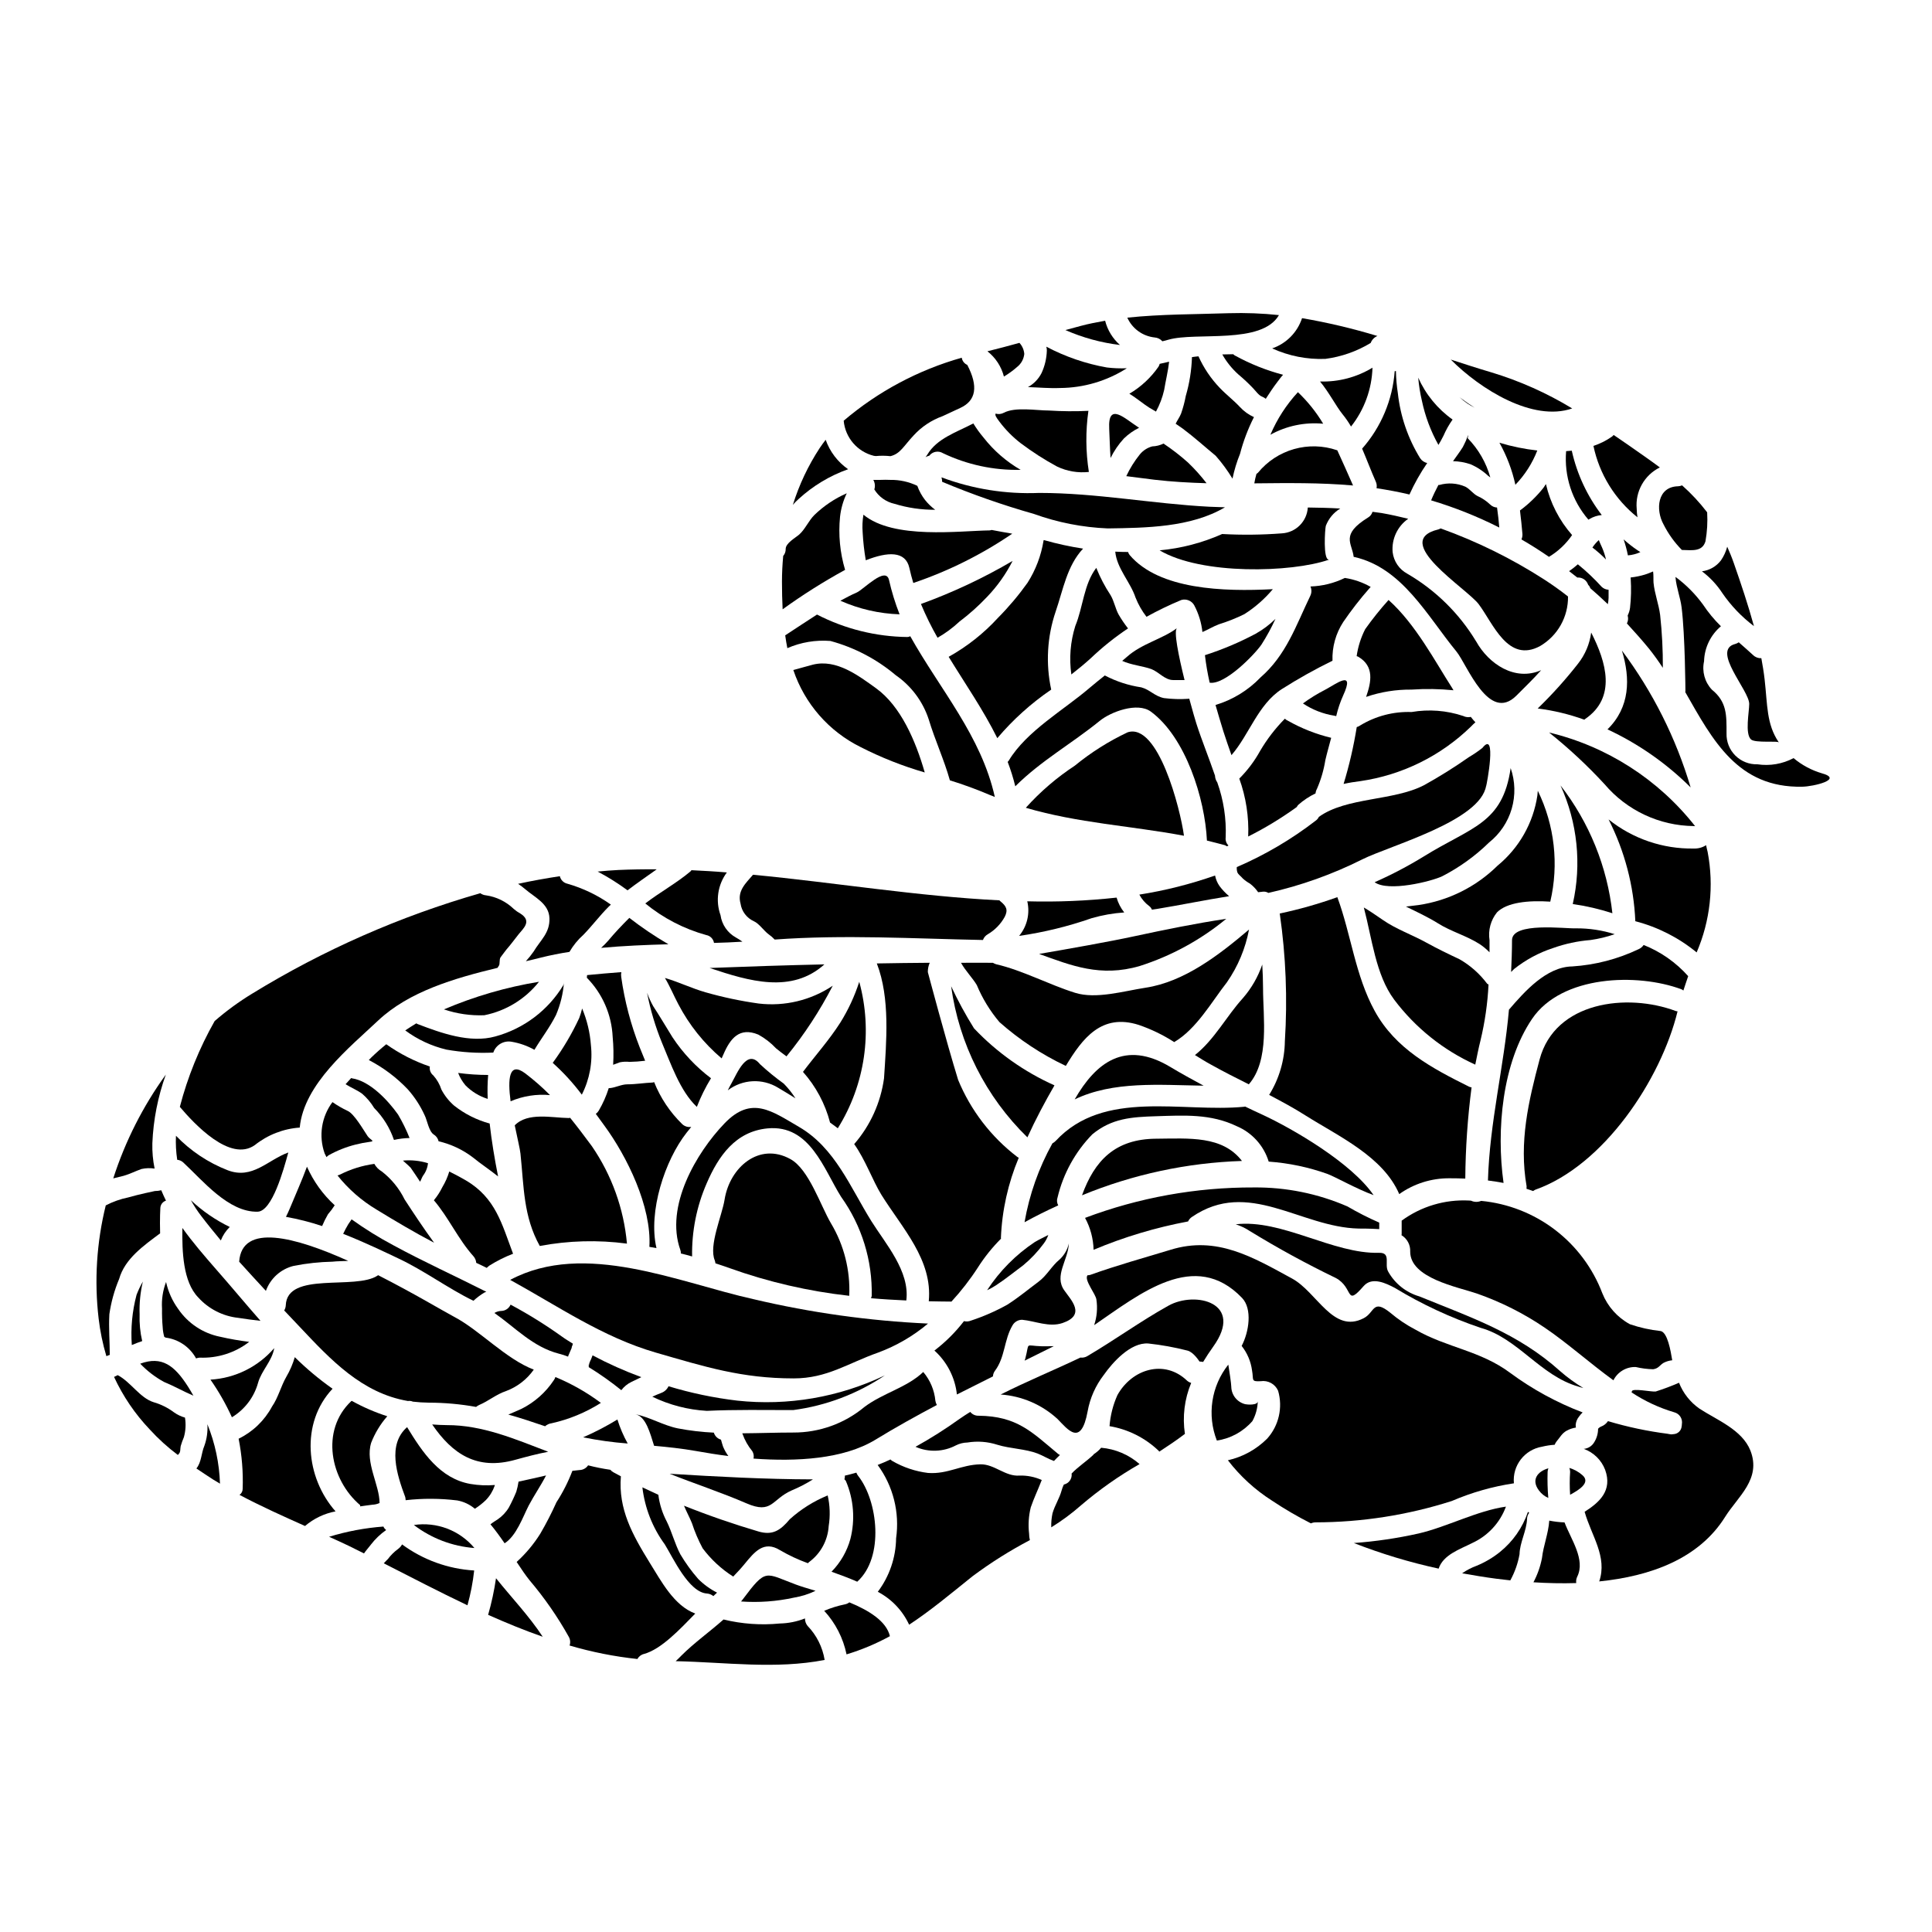<?xml version="1.0" encoding="UTF-8"?>
<!-- Uploaded to: ICON Repo, www.svgrepo.com, Generator: ICON Repo Mixer Tools -->
<svg fill="#000000" width="800px" height="800px" version="1.1" viewBox="144 144 512 512" xmlns="http://www.w3.org/2000/svg">
 <g>
  <path d="m480.34 434.16c3.269 1.723 6.551 3.484 9.734 5.512 8.75 5.512 20.469 10.836 24.738 20.777 3.883-2.762 8.539-4.227 13.305-4.195 1.371 0 2.797 0.027 4.199 0.086 0.062-8.086 0.621-16.156 1.664-24.172-0.25-0.027-0.488-0.098-0.711-0.211-9.734-4.848-19.469-9.969-24.977-20.074-5.148-9.406-6.219-20.184-9.883-30.125h-0.004c-4.984 1.789-10.09 3.238-15.27 4.332 0 0.059 0.031 0.09 0.031 0.121 1.605 11.168 2.055 22.469 1.336 33.727-0.066 5.031-1.508 9.949-4.164 14.223z"/>
  <path d="m567.7 287.13c-0.641 0.586-1.211 1.246-1.695 1.969 1.277 0.973 2.481 2.035 3.602 3.184-0.254-1.113-0.613-2.199-1.07-3.246-0.297-0.621-0.566-1.25-0.836-1.906z"/>
  <path d="m570.29 302.46v-2.172c-0.691-0.027-1.348-0.309-1.844-0.789-1.945-2.141-4.051-4.133-6.297-5.953-0.734 0.652-1.512 1.258-2.324 1.812 0.742 0.566 1.457 1.133 2.172 1.695 1.297-0.102 2.488 0.703 2.887 1.938 0.266 0.242 0.461 0.551 0.566 0.895 1.574 1.371 3.125 2.754 4.644 4.227 0.113-0.543 0.18-1.098 0.195-1.652z"/>
  <path d="m536.36 419.68c1.16-4.848 1.871-9.789 2.117-14.766-0.121-0.09-0.238-0.117-0.359-0.207-1.973-2.644-4.465-4.852-7.324-6.492-2.977-1.398-5.863-2.793-8.723-4.371-3.75-2.086-8.098-3.602-11.605-6.047-1.699-1.156-3.305-2.289-5.035-3.301 2.176 8.246 3.148 17.832 8.012 24.379h-0.004c5.613 7.469 13.012 13.41 21.523 17.266 0.438-2.168 0.863-4.34 1.398-6.461z"/>
  <path d="m353.46 451.17c-8.215-4.559-16.074 2.113-17.445 10.773-0.652 4.137-4.254 12.18-2.59 16.074 0.086 0.254 0.145 0.52 0.18 0.785 1.277 0.414 2.559 0.832 3.777 1.277v0.004c10.238 3.66 20.867 6.117 31.676 7.32 0.305-6.75-1.379-13.438-4.852-19.23-2.785-4.727-5.836-14.309-10.746-17.004z"/>
  <path d="m559.04 263.56c-0.555 6.598 1.574 13.145 5.906 18.156 0.117-0.059 0.234-0.148 0.359-0.207v-0.004c0.969-0.57 2.055-0.918 3.18-1.012-3.859-5.039-6.57-10.859-7.949-17.059-0.516 0.059-1.02 0.09-1.496 0.125z"/>
  <path d="m552.97 273.35c-1.789 2.234-3.859 4.227-6.16 5.926 0.27 2.141 0.477 4.254 0.652 6.25 0.027 0.492-0.066 0.98-0.266 1.43 2.5 1.43 4.914 2.977 7.293 4.613 2.438-1.461 4.527-3.43 6.133-5.773-3.398-3.863-5.781-8.508-6.938-13.52-0.266 0.359-0.445 0.746-0.715 1.074z"/>
  <path d="m493.82 245.1c2.363 2.828 4.227 6.523 5.984 8.695 0.828 1.02 1.574 2.106 2.231 3.242 3.523-4.453 5.516-9.922 5.688-15.598-4.18 2.543-9.012 3.816-13.902 3.66z"/>
  <path d="m487.96 247.93c-3.059 3.316-5.527 7.133-7.293 11.281 4.262-2.363 9.137-3.379 13.988-2.918-1.84-3.078-4.094-5.891-6.695-8.363z"/>
  <path d="m545.59 272.47c2.519-2.613 4.492-5.699 5.809-9.082-3.402-0.379-6.758-1.066-10.035-2.055 1.949 3.484 3.375 7.238 4.227 11.137z"/>
  <path d="m440.45 306.87c-0.895-1.637-1.18-3.543-2.141-5.152-1.504-2.273-2.773-4.699-3.785-7.234-3.332 4.375-3.484 10.418-5.566 15.422h0.004c-1.301 4.148-1.656 8.531-1.043 12.832 1.82-1.43 3.574-2.859 5.18-4.328 3.047-2.902 6.34-5.539 9.84-7.875-0.914-1.16-1.742-2.387-2.488-3.664z"/>
  <path d="m498.4 263.34c-0.031 0.004-0.062-0.008-0.086-0.027-3.68-1.262-7.656-1.363-11.398-0.301-3.738 1.066-7.066 3.246-9.531 6.258-0.125 0.121-0.266 0.23-0.414 0.324-0.238 0.824-0.426 1.656-0.566 2.5 8.785-0.09 17.504-0.207 26.168 0.566-1.367-3.098-2.738-6.223-4.172-9.32z"/>
  <path d="m467.89 285.52c-5.254 2.336-10.852 3.797-16.578 4.328 11.098 6.582 34.949 5.902 44.801 2.5 0-0.027 0.031-0.027 0.031-0.059-1.551 0.09-1.016-8.125-0.789-8.93 0.727-1.918 2.074-3.535 3.832-4.594-2.859-0.176-5.715-0.234-8.605-0.27-0.227 3.707-3.195 6.656-6.902 6.852-5.254 0.402-10.527 0.461-15.789 0.172z"/>
  <path d="m478.32 314.79c1.387-2.176 2.621-4.441 3.691-6.785-1.559 1.543-3.32 2.867-5.238 3.934-4.305 2.297-8.805 4.199-13.453 5.688 0.289 2.453 0.707 4.887 1.254 7.293 4.09 0.648 12.008-7.57 13.746-10.129z"/>
  <path d="m460.45 304.35c1.188 2.219 1.938 4.644 2.203 7.144 1.488-0.621 2.859-1.488 4.375-2.051 2.309-0.719 4.559-1.613 6.727-2.68 2.848-1.809 5.398-4.043 7.562-6.625-13.066 0.68-30.094 0.145-37.922-9.02-0.203-0.25-0.355-0.531-0.449-0.836-1.133 0-2.262-0.031-3.394-0.09 0.418 4.469 4.019 8.039 5.387 12.203h0.004c0.719 1.812 1.691 3.516 2.887 5.059 2.996-1.652 6.082-3.144 9.242-4.457 1.305-0.367 2.691 0.188 3.379 1.352z"/>
  <path d="m511.98 303c-2.211 2.457-4.277 5.039-6.191 7.738-1.141 2.238-1.906 4.652-2.262 7.144 0.156 0.039 0.305 0.102 0.445 0.176 4.258 2.504 3.457 6.641 2.059 10.629 3.879-1.328 7.953-1.98 12.051-1.934 3.703-0.254 7.418-0.195 11.109 0.176-0.152-0.27-0.301-0.504-0.422-0.711-4.391-6.816-9.641-16.852-16.789-23.219z"/>
  <path d="m487.66 357.86c0.102-0.191 0.219-0.371 0.359-0.535 1.387-1.23 2.941-2.266 4.613-3.066 0.039-0.441 0.176-0.867 0.395-1.25 1.047-2.418 1.789-4.961 2.203-7.562 0.445-1.969 1.043-3.961 1.547-5.922-3.996-0.961-7.84-2.473-11.414-4.496-0.32-0.133-0.613-0.324-0.863-0.566-2.523 2.559-4.723 5.418-6.543 8.512-1.488 2.703-3.352 5.18-5.531 7.356 1.773 4.918 2.574 10.133 2.359 15.352 4.496-2.258 8.801-4.871 12.875-7.82z"/>
  <path d="m508.29 377.8c3.633 2.621 15.004-0.207 17.891-1.574 4.574-2.348 8.77-5.371 12.445-8.965 2.875-2.289 4.973-5.414 5.996-8.941 1.023-3.531 0.926-7.293-0.281-10.766-2.113 14.766-10.328 15.539-22.949 23.367-4.207 2.586-8.586 4.883-13.102 6.879z"/>
  <path d="m470.81 237.87c-0.953 0.027-1.934 0.027-2.887 0.059 1.121 1.984 2.559 3.773 4.254 5.297 1.391 1.164 2.715 2.402 3.961 3.719 0.684 0.715 1.461 1.879 2.414 2.203v0.004c0.32 0.137 0.621 0.316 0.891 0.535 1.012-1.574 2.055-3.148 3.184-4.613 0.418-0.535 0.863-1.18 1.402-1.754v-0.004c-4.438-1.168-8.715-2.875-12.738-5.086-0.215-0.094-0.301-0.242-0.48-0.359z"/>
  <path d="m498.11 333.78c0.434-1.879 1.051-3.715 1.844-5.477 3.242-7.055-1.879-3.035-4.824-1.488-2.039 1.043-3.988 2.246-5.836 3.602 2.492 1.664 5.312 2.769 8.266 3.242 0.188 0.023 0.371 0.062 0.551 0.121z"/>
  <path d="m407.13 399.15c-2.824-0.031-5.656 0-8.453 0 1.133 2.082 3.215 4.195 4.195 5.922 1.484 3.551 3.504 6.856 5.988 9.793 5.285 4.684 11.207 8.594 17.59 11.613 4.438-7.352 9.496-13.992 19.32-10.867 3.309 1.133 6.469 2.66 9.406 4.555 5.922-3.481 9.883-10.629 13.961-15.836 2.922-4.199 4.918-8.969 5.867-13.992-8.07 6.848-17.207 13.875-27.445 15.422-5.656 0.863-13.098 3.098-18.664 1.34-6.848-2.141-13.992-5.984-20.895-7.562h-0.004c-0.305-0.09-0.594-0.223-0.867-0.387z"/>
  <path d="m339.38 515.18c-6.172-0.73-12.266-2.004-18.215-3.809-0.375 0.816-1.062 1.449-1.91 1.758-0.789 0.297-1.605 0.652-2.383 1.012h0.004c4.516 2.188 9.422 3.465 14.438 3.75 7.625-0.359 15.305-0.207 22.922-0.207v-0.004c8.688-1.152 16.992-4.301 24.262-9.195-12.164 5.816-25.707 8.137-39.117 6.695z"/>
  <path d="m245.2 454.46c-0.84-0.477-1.531-1.176-1.996-2.023-3.16 0.434-6.231 1.387-9.078 2.828-0.219 0.105-0.449 0.188-0.688 0.238 2.879 3.617 6.391 6.684 10.359 9.055 4.914 3.008 10.031 6.043 15.246 8.781-2.754-3.781-5.391-7.738-7.828-11.488v-0.004c-1.418-2.887-3.477-5.414-6.016-7.387z"/>
  <path d="m416.27 445.41c2.203-4.824 4.676-9.465 7.176-13.777-8.023-3.594-15.27-8.723-21.316-15.102-2.25-3.594-4.277-7.324-6.07-11.164 2.086 15.227 9.199 29.32 20.211 40.043z"/>
  <path d="m407.91 484.64c2.562-1.668 4.879-3.574 7.293-5.359 2.019-1.68 3.828-3.598 5.387-5.715 0.523-0.695 0.934-1.469 1.223-2.289-1.18 0.625-2.41 1.18-3.574 1.875v-0.004c-5.039 3.356-9.344 7.703-12.652 12.773 0.809-0.367 1.586-0.793 2.324-1.281z"/>
  <path d="m252.82 453.45c0.867 1.219 1.668 2.473 2.504 3.719 0.301-0.535 0.508-1.18 0.789-1.605h-0.004c0.734-0.957 1.191-2.102 1.312-3.305-2.148-0.664-4.406-0.898-6.641-0.688 1 0.867 1.922 1.73 2.039 1.879z"/>
  <path d="m343.71 488.3c-19.793-4.375-44.742-15.656-64.508-5.117 12.684 6.965 24.496 15.18 38.574 19.262 13.098 3.777 22.773 6.844 36.559 6.844 8.871 0 14.352-4.019 22.387-6.844 4.812-1.781 9.281-4.379 13.211-7.684-15.574-0.715-31.051-2.879-46.223-6.461z"/>
  <path d="m324.29 475.23c0.117 0.305 0.168 0.629 0.145 0.953 1.012 0.234 1.996 0.508 2.981 0.789-0.117-6.644 1.191-13.23 3.84-19.324 3.148-7.32 7.684-13.812 16.164-14.613 11.281-1.074 14.914 10.922 19.496 18.156 5.469 7.644 8.312 16.859 8.098 26.258-0.043 0.203-0.105 0.402-0.18 0.594 3.098 0.27 6.223 0.449 9.348 0.594 0.984-7.738-5.539-15.062-9.258-21.016-5.598-8.988-9.617-19.41-19.172-24.977-7.231-4.195-12.594-8.391-19.762-0.922-7.473 7.785-15.809 21.988-11.699 33.508z"/>
  <path d="m269.46 488.72c0.902-0.832 1.891-1.57 2.945-2.203 0.18-0.086 0.328-0.117 0.477-0.176-8.215-4.168-16.641-7.977-24.68-12.355-3.824-2.035-7.504-4.32-11.023-6.844-0.301 0.418-0.594 0.836-0.895 1.312l0.004-0.004c-0.492 0.82-0.941 1.66-1.344 2.527 5.988 2.363 11.344 4.977 14.562 6.492 6.914 3.242 13.074 7.887 19.953 11.25z"/>
  <path d="m350.22 432.27c1.547 0.898 3.062 1.848 4.586 2.801v0.004c-0.891-1.41-1.93-2.715-3.098-3.902-2.203-1.586-4.309-3.305-6.297-5.152-3.453-4.254-6.012 2.32-7.562 5.062-0.359 0.625-0.68 1.25-0.984 1.875v-0.004c3.883-2.969 9.191-3.242 13.355-0.684z"/>
  <path d="m273.69 479.4c1.988-1.25 4.09-2.305 6.277-3.148-2.977-7.871-4.586-14.824-12.617-19.5-1.25-0.711-2.711-1.52-4.289-2.289-0.43 1.441-1.039 2.824-1.816 4.109-0.609 1.258-1.371 2.438-2.262 3.512 3.938 4.613 6.398 10.27 10.48 14.828 0.434 0.484 0.695 1.102 0.742 1.754 0.922 0.445 1.875 0.863 2.793 1.34l0.004-0.004c0.207-0.223 0.438-0.426 0.688-0.602z"/>
  <path d="m461.61 238.43c-0.598 0.062-1.18 0.121-1.727 0.207-0.109 3.488-0.66 6.953-1.641 10.301-0.293 1.586-0.711 3.148-1.246 4.672-0.359 0.926-1.016 1.785-1.434 2.68 0.625 0.418 1.219 0.836 1.848 1.277 3.035 2.262 5.863 4.824 8.781 7.234v0.004c1.652 1.879 3.137 3.902 4.434 6.043 0.465-2.25 1.133-4.453 1.996-6.578 0.867-3.324 2.086-6.551 3.633-9.617 0.008-0.043 0.027-0.082 0.055-0.117-1.395-0.625-2.648-1.523-3.688-2.648-1.695-1.82-3.664-3.305-5.359-5.09-2.348-2.445-4.258-5.277-5.652-8.367z"/>
  <path d="m451.04 241.14c-2.027 2.938-4.672 5.394-7.75 7.207 1.875 1.129 3.719 2.707 5.238 3.66 0.594 0.359 1.219 0.715 1.816 1.07 0.988-1.805 1.719-3.734 2.172-5.742 0.395-2.414 1.043-5.031 1.312-7.477-0.836 0.18-1.664 0.395-2.5 0.566-0.07 0.246-0.164 0.488-0.289 0.715z"/>
  <path d="m437.95 257.63c0.117 2.473 0.176 5.117 0.359 7.742 0.93-1.887 2.121-3.629 3.543-5.18 1.184-1.148 2.543-2.102 4.019-2.828-0.117-0.09-0.238-0.145-0.359-0.234-3.394-2.176-7.949-6.731-7.562 0.5z"/>
  <path d="m449.35 262.3c-1.285 0.348-2.43 1.086-3.273 2.113-1.43 1.773-2.641 3.711-3.602 5.773 2.469 0.328 4.973 0.652 7.5 0.953 4.586 0.535 9.172 0.789 13.777 0.922h-0.004c-1.504-1.961-3.156-3.805-4.945-5.512-2.031-1.812-4.191-3.484-6.457-4.996-0.934 0.457-1.957 0.711-2.996 0.746z"/>
  <path d="m393.5 270.5c0.117 0.383 0.18 0.781 0.176 1.18 7.93 3.324 16.051 6.168 24.316 8.516 6.289 2.269 12.887 3.566 19.562 3.84 10.031-0.148 22.043-0.238 31.074-5.598-1.398-0.059-2.754-0.09-4.164-0.148-15.121-0.789-29.891-3.66-45.066-3.66-8.82 0.371-17.629-1.031-25.898-4.129z"/>
  <path d="m392.46 313.01c2.086-1.188 4.027-2.617 5.777-4.258 2.629-1.984 5.09-4.184 7.352-6.578 2.711-2.824 4.988-6.035 6.762-9.523-7.731 4.539-15.863 8.359-24.289 11.414 1.281 3.07 2.75 6.059 4.398 8.945z"/>
  <path d="m435.45 335.03c2.887-2.363 9.969-5.059 13.543-2.441 9.227 6.785 14.348 23.133 14.855 34.172 1.574 0.395 3.184 0.789 4.762 1.223v0.004c0.191 0.078 0.367 0.18 0.535 0.293 0.148-0.09 0.301-0.148 0.418-0.207-0.582-0.562-0.859-1.371-0.742-2.172 0.199-4.953-0.559-9.898-2.231-14.566-0.367-0.527-0.574-1.145-0.602-1.785-1.637-4.793-3.574-9.523-4.941-13.812-0.238-0.684-0.984-3.305-1.879-6.582-0.09 0-0.145 0.031-0.27 0.031l0.008 0.004c-2.137 0.145-4.277 0.086-6.402-0.184-2.5-0.473-3.719-2.231-6.074-2.859v0.004c-3.367-0.504-6.625-1.566-9.641-3.148-1.371 1.102-2.754 2.199-4.078 3.332-6.844 5.863-16.672 11.414-21.375 19.227-0.055 0.148-0.176 0.211-0.297 0.332 0.812 2.117 1.488 4.281 2.023 6.484 6.848-6.812 14.828-11.215 22.387-17.348z"/>
  <path d="m422.58 326.75c-1.488-6.879-1.082-14.031 1.184-20.691 1.996-5.801 2.977-12.082 7.262-16.668-3.469-0.531-6.898-1.277-10.27-2.234-0.059 0-0.117-0.031-0.176-0.031-0.031 0.062 0 0.121-0.031 0.18h-0.004c-0.641 3.965-2.082 7.754-4.242 11.141-2.356 3.301-4.977 6.41-7.832 9.289-3.773 4.121-8.188 7.606-13.066 10.328 4.375 7.144 9.172 14.051 12.891 21.555 4.16-4.914 8.965-9.242 14.285-12.867z"/>
  <path d="m454.91 324.22h3.008c-1.574-6.371-2.949-13.066-1.996-13.777-3.84 2.918-9.316 4.078-13.305 7.652-0.395 0.359-0.789 0.684-1.223 1.043 2.363 1.098 5.629 1.398 7.711 2.172 1.996 0.754 3.574 2.91 5.805 2.91z"/>
  <path d="m366.71 303.2c4.949 2.199 10.273 3.422 15.688 3.602-1.16-2.949-2.094-5.984-2.797-9.074-0.836-3.809-6.731 2.473-8.516 3.273-1.516 0.652-2.945 1.43-4.375 2.199z"/>
  <path d="m564.07 334.55c8.363-5.715 5.629-15.062 1.609-22.918-0.398 3.008-1.602 5.859-3.481 8.246-3.285 4.199-6.856 8.168-10.688 11.875 4.215 0.531 8.355 1.527 12.352 2.973 0.062-0.062 0.133-0.121 0.207-0.176z"/>
  <path d="m253.41 515.45c1.402 0.164 2.812 0.254 4.227 0.27 4.203 0.004 8.398 0.383 12.531 1.129 0.262-0.219 0.551-0.398 0.863-0.535 2.473-1.043 4.465-2.797 7.055-3.66 2.977-1.105 5.547-3.09 7.371-5.688-7.41-2.824-14.465-10.535-21.105-13.992-2.59-1.367-10.777-6.277-20.152-11.039v-0.004c-0.043 0.047-0.094 0.09-0.148 0.117-5.859 3.902-23.961-1.219-24.32 7.871v0.004c-0.023 0.48-0.164 0.953-0.418 1.363 1.402 1.461 2.754 2.922 4.141 4.375 8.215 8.723 16.461 17.535 28.633 19.617v0.004c0.449-0.074 0.91-0.016 1.324 0.168z"/>
  <path d="m196.53 487.83c2.75 3.047 6.527 4.973 10.605 5.414 1.879 0.301 3.906 0.566 5.902 0.789-3.938-4.465-7.769-9.109-11.809-13.695-3.008-3.453-6.16-7.086-8.898-10.922-0.09 6.207 0.148 14.246 4.199 18.414z"/>
  <path d="m262.4 521.67c-1.34 0-2.59-0.09-3.867-0.176 5.356 7.828 11.848 12.234 22.09 9.348 2.859-0.789 5.742-1.551 8.66-2.113-8.754-3.336-17.387-7.086-26.883-7.059z"/>
  <path d="m246.63 519.32c-3.262-1.047-6.414-2.414-9.406-4.078-0.031 0.027-0.117 0.059-0.148 0.086-8.219 7.769-5.539 20.84 2.363 27.551 0.117 0.117-0.086 0.234 0 0.328 0.926-0.148 2.203-0.297 3.273-0.445h-0.004c0.648-0.023 1.289-0.176 1.879-0.449 0-4.789-3.84-10.656-2.234-15.926h-0.004c1.004-2.586 2.453-4.981 4.281-7.066z"/>
  <path d="m278.86 543.49c-0.758 1.27-1.785 2.356-3.008 3.188-0.328 0.207-1.371 0.863-1.875 1.277 1.312 1.574 2.562 3.305 3.75 5.035 3.148-1.996 4.848-7.027 6.398-10.031 1.461-2.754 3.188-5.238 4.586-7.949-2.445 0.566-4.879 1.133-7.293 1.637l0.004-0.004c-0.137 0.906-0.336 1.801-0.598 2.68-0.582 1.426-1.238 2.816-1.965 4.168z"/>
  <path d="m483.67 326.63c4.34-2.758 8.832-5.273 13.453-7.531-0.129-3.637 0.867-7.223 2.856-10.27 2.129-3.113 4.445-6.098 6.938-8.93 0.121-0.117 0.211-0.238 0.332-0.359h-0.004c-2.117-1.207-4.438-2.016-6.848-2.379-2.84 1.391-5.945 2.16-9.109 2.262 0.352 0.801 0.332 1.715-0.059 2.5-3.809 7.918-6.371 15.688-13.191 21.613h0.004c-3.277 3.418-7.383 5.93-11.918 7.293 0.656 2.32 1.371 4.644 2.086 6.996 0.652 2.055 1.398 4.168 2.141 6.297 4.715-5.438 7.008-13.398 13.32-17.492z"/>
  <path d="m286.84 404.18c-8.66 1.418-17.121 3.875-25.191 7.32 3.438 1.164 7.059 1.688 10.688 1.551 5.734-1.141 10.875-4.285 14.504-8.871z"/>
  <path d="m221.89 479.46c3.371-0.66 6.797-1.031 10.234-1.102 1.246-0.148 2.707-0.117 4.164-0.207-14.078-6.34-28.164-10.094-28.906 0.207 2.328 2.59 4.723 5.18 7.086 7.738h-0.004c1.191-3.324 3.988-5.824 7.426-6.637z"/>
  <path d="m320.21 403.17c1.344 2.231 2.383 4.762 3.543 6.934 2.863 5.492 6.766 10.379 11.492 14.379 0.145-0.359 0.328-0.715 0.477-1.07 1.816-4.227 4.254-7.293 9.227-5.238 1.762 0.961 3.356 2.195 4.723 3.66 0.863 0.711 1.82 1.43 2.754 2.113h0.004c4.727-5.797 8.836-12.074 12.258-18.723-5.766 3.859-12.723 5.535-19.617 4.723-4.766-0.664-9.48-1.66-14.109-2.981-3.691-1.062-7.09-2.727-10.75-3.797z"/>
  <path d="m254.34 415.19c-0.984 0.594-1.969 1.223-2.949 1.879 3.258 2.418 6.973 4.148 10.922 5.09 4.098 0.719 8.262 0.984 12.414 0.785 0.676-2.019 2.731-3.242 4.828-2.875 2.137 0.355 4.191 1.078 6.074 2.144 1.848-3.094 4.051-5.902 5.715-9.227 1.172-2.746 1.883-5.664 2.113-8.637-0.016 0.258-0.074 0.508-0.176 0.742-4.039 6.672-10.488 11.531-18.012 13.578-6.727 1.879-14.438-0.922-20.57-3.273-0.156-0.027-0.242-0.145-0.359-0.207z"/>
  <path d="m363.61 548.43c0.434-2.699 0.344-5.457-0.266-8.125-3.684 1.508-7.074 3.637-10.031 6.297-2.504 2.977-4.559 4.371-8.367 3.242-6.461-1.906-13.129-4.199-19.68-6.816 0.652 1.574 1.488 3.094 2.113 4.644 0.746 2.293 1.691 4.512 2.828 6.637 2.223 2.973 4.969 5.512 8.098 7.504 1.07-1.102 2.113-2.231 3.035-3.363 2.59-3.148 5.09-6.297 9.375-3.633 2.352 1.371 4.824 2.527 7.387 3.453 0.156-0.18 0.336-0.34 0.535-0.477 2.934-2.254 4.746-5.668 4.973-9.363z"/>
  <path d="m426.04 485.95c-2.754-3.902 1.039-7.977 1.219-12.445-0.363 1.648-1.227 3.144-2.469 4.285-2.141 1.758-3.332 4.227-5.598 5.902-2.754 2.051-5.356 4.227-8.266 6.074-3.055 1.699-6.266 3.106-9.586 4.199-0.59 0.25-1.25 0.305-1.875 0.148-2.258 2.93-4.891 5.551-7.832 7.797 3.348 3.019 5.469 7.16 5.957 11.641 3.184-1.609 6.367-3.211 9.551-4.793 0.023-0.539 0.211-1.059 0.535-1.488 2.711-3.606 2.383-8.219 4.644-12.027 0.52-0.926 1.504-1.496 2.562-1.488 3.481 0.328 7.113 2.055 10.688 0.867 6.309-2.152 2.285-6.066 0.469-8.672z"/>
  <path d="m584.85 282.96c1.258 2.504 2.898 4.793 4.867 6.785 2.559 0.031 5.387 0.594 6.25-2.289 0.449-2.535 0.598-5.113 0.449-7.684-1.98-2.59-4.203-4.981-6.641-7.144-0.352 0.145-0.723 0.227-1.102 0.242-5.488 0.145-5.965 6.219-3.824 10.09z"/>
  <path d="m600.42 301.15c2.305 3.363 5.141 6.328 8.395 8.781-1.551-5.656-3.426-11.227-5.328-16.672-0.539-1.547-1.129-2.977-1.754-4.371h-0.004c-0.34 1.297-0.906 2.523-1.668 3.629-1.223 1.598-3.035 2.637-5.031 2.887 2.117 1.586 3.941 3.531 5.391 5.746z"/>
  <path d="m604.79 314.22c-0.289 0.199-0.609 0.348-0.949 0.441-6.402 1.637 3.75 12.297 3.719 15.898 0 2.082-1.18 7.918 0.477 9.406 1.133 1.012 7.438 0.297 7.262 0.789 0.031-0.031 0.059-0.031 0.059-0.09-3.242-4.789-2.945-9.84-3.719-16.641-0.207-1.875-0.535-3.746-0.867-5.594h0.004c-0.793 0.043-1.57-0.242-2.144-0.789-1.336-1.223-2.617-2.352-3.84-3.422z"/>
  <path d="m415.71 504.05-0.176 0.535c2.59-1.277 5.152-2.559 7.742-3.84-1.074 0.031-2.144 0.031-3.148 0.031-4.715-0.121-3.203-1.281-4.418 3.273z"/>
  <path d="m362.48 399.57c-10.125 0.234-20.266 0.555-30.426 0.953 10.543 3.539 21.734 6.844 30.426-0.953z"/>
  <path d="m392.28 516.34c-0.199-0.352-0.332-0.734-0.395-1.129-0.266-2.812-1.391-5.473-3.215-7.621-4.328 4.137-10.656 5.566-15.57 9.258-5.297 4.41-11.977 6.816-18.871 6.789-4.469 0-8.988 0.176-13.516 0.203 0.039 0.043 0.059 0.094 0.062 0.152 0.586 1.668 1.465 3.219 2.59 4.586 0.359 0.586 0.477 1.293 0.324 1.965 11.414 0.836 23.844 0.148 32.305-5.004 5.363-3.277 10.777-6.285 16.285-9.199z"/>
  <path d="m364.36 560.52c2.289 0.836 4.613 1.664 6.816 2.648 7.234-6.492 5.453-21.43 0.27-28.012h-0.004c-0.211-0.27-0.379-0.57-0.504-0.891-1.012 0.301-2.027 0.566-3.039 0.789v-0.004c0.02 0.332-0.02 0.664-0.117 0.98 0.148 0.18 0.301 0.27 0.395 0.477 2.066 4.848 2.484 10.242 1.18 15.352-0.902 3.266-2.621 6.246-4.996 8.66z"/>
  <path d="m340.87 567.81c-0.148 0.207-0.328 0.395-0.477 0.594v0.004c4.688 0.332 9.398-0.008 13.988-1.012 1.992-0.328 3.93-0.941 5.746-1.816-2.082-0.625-3.938-1.18-5.238-1.668-8.188-3.035-7.769-4.438-14.02 3.898z"/>
  <path d="m204.89 469.16c-3.773-1.828-7.246-4.219-10.301-7.086 0.812 1.465 1.734 2.871 2.754 4.199 1.668 2.199 3.426 4.328 5.18 6.461v-0.004c0.523-1.344 1.332-2.562 2.367-3.57z"/>
  <path d="m428.8 435.35c10.234-4.914 22.414-3.812 34.172-3.633-2.977-1.609-5.922-3.215-8.84-4.973-12.023-7.203-19.738-1.133-25.332 8.605z"/>
  <path d="m474.95 431.36c5.562-6.398 3.769-17.68 3.769-25.453 0-2.144-0.09-4.227-0.207-6.297-1.125 3.281-2.875 6.316-5.152 8.93-4.375 4.82-7.5 10.953-12.684 15.062 1.402 0.863 2.754 1.727 4.141 2.473 3.348 1.875 6.738 3.59 10.133 5.285z"/>
  <path d="m504.98 371.76c7.379-3.691 31.434-10.184 32.863-19.559h-0.004c-0.016 0.09-0.023 0.18-0.027 0.27 0.207-0.535 2.945-15.18-0.953-10.27h0.004c-1.137 0.891-2.332 1.707-3.574 2.438-3.836 2.691-7.809 5.176-11.906 7.445-8.039 4.195-20.598 3.148-27.863 8.395-0.203 0.418-0.512 0.777-0.895 1.039-6.414 4.945-13.422 9.066-20.859 12.266-0.043 0.461 0.008 0.926 0.145 1.371 0.207 0.594 1.012 1.102 1.43 1.637 0.578 0.531 1.215 0.988 1.902 1.367 0.789 0.598 1.48 1.312 2.055 2.113 0.062 0.059 0.062 0.117 0.09 0.176 0.449-0.027 0.895-0.117 1.34-0.148 0.492-0.047 0.984 0.07 1.402 0.332 8.613-1.938 16.957-4.914 24.852-8.871z"/>
  <path d="m551.42 354.82c-1.09 7.285-4.848 13.902-10.539 18.574-5.707 5.641-13.07 9.309-21.012 10.461-1.047 0.117-2.176 0.27-3.277 0.395 2.859 1.402 5.777 2.754 8.484 4.438 3.453 2.176 7.531 3.273 10.953 5.449v-0.004c0.984 0.641 1.895 1.391 2.711 2.238v-3.219c-0.406-2.629 0.316-5.312 1.992-7.383 2.621-2.621 8.215-3.215 14.109-2.824 2.316-9.883 1.148-20.262-3.305-29.383-0.059 0.426-0.059 0.809-0.117 1.258z"/>
  <path d="m544.7 393.16c0 2.824-0.117 5.625-0.238 8.422l-0.004 0.004c0.25-0.277 0.512-0.539 0.789-0.789 3.094-2.457 6.602-4.344 10.359-5.566 3.188-1.133 6.508-1.844 9.883-2.113 2.188-0.309 4.34-0.828 6.426-1.551-3.32-1.051-6.785-1.574-10.266-1.547-2.754 0.137-16.949-1.77-16.949 3.141z"/>
  <path d="m469.66 381.44c-0.922-0.777-1.75-1.656-2.469-2.621-0.59-0.84-0.992-1.793-1.184-2.801-6.523 2.293-13.242 3.988-20.07 5.062 0.641 1.207 1.547 2.254 2.648 3.066 0.309 0.238 0.547 0.559 0.684 0.926 0.477-0.062 0.926-0.121 1.402-0.207 6.34-1.043 12.711-2.363 19.078-3.367-0.043-0.027-0.09-0.027-0.09-0.059z"/>
  <path d="m446.05 400c8.363-2.672 16.145-6.914 22.918-12.504-8.125 1.219-16.281 2.887-24.172 4.582-6.727 1.461-17.859 3.426-25.422 4.723 8.512 3.062 16.25 6.25 26.676 3.199z"/>
  <path d="m571.3 386.02c-1.367-12.348-6.129-24.07-13.75-33.875 4.5 9.84 5.641 20.883 3.246 31.434 3.566 0.508 7.078 1.324 10.504 2.441z"/>
  <path d="m442.83 338.07c-5.008 2.363-9.707 5.332-13.992 8.84-4.789 3.144-9.156 6.898-12.988 11.16 13.777 4.051 27.945 4.793 41.914 7.41-0.973-7.199-6.836-30.027-14.934-27.41z"/>
  <path d="m370.37 447.2c2.891 4.019 4.914 9.703 7.203 13.422 5.566 8.93 13.605 17.234 12.562 28.223 1.996 0.031 3.988 0.09 6.012 0.09 2.586-2.809 4.926-5.828 7-9.031 1.758-2.766 3.816-5.328 6.137-7.648 0-0.09-0.031-0.121-0.031-0.207 0.297-7.301 1.898-14.488 4.723-21.227-0.141-0.066-0.273-0.145-0.395-0.234-6.93-5.301-12.332-12.336-15.66-20.395-3.148-10.18-8.035-28.574-8.035-28.574-0.012-0.852 0.16-1.695 0.504-2.473-4.676 0.031-9.348 0.09-14.02 0.176 3.574 9.258 2.527 20.75 1.906 30.453-0.887 6.453-3.633 12.508-7.906 17.426z"/>
  <path d="m433.3 387.33c2.816-0.816 5.707-1.324 8.633-1.52-0.926-1.168-1.613-2.504-2.023-3.934-7.859 0.863-15.766 1.195-23.668 0.98 0.754 3.227-0.047 6.621-2.168 9.168 6.543-0.941 12.984-2.516 19.227-4.695z"/>
  <path d="m376.21 326.43c-4.723-3.398-10.535-7.832-16.758-6.297-1.754 0.445-3.484 0.98-5.207 1.43h-0.004c2.992 8.906 9.406 16.254 17.832 20.418 5.438 2.777 11.129 5.027 16.992 6.727-2.406-8.406-6.383-17.586-12.855-22.277z"/>
  <path d="m381.06 277.52c3.492 1.07 7.125 1.602 10.777 1.574-1.004-0.738-1.906-1.609-2.68-2.586-0.883-1.133-1.578-2.402-2.055-3.758-2.238-1.078-4.695-1.617-7.176-1.574-0.395 0-0.832 0-1.277-0.031-0.863 0.031-2.289 0.059-3.211 0.031h-0.004c0.445 0.766 0.543 1.688 0.27 2.527 1.191 1.949 3.125 3.324 5.356 3.816z"/>
  <path d="m395.73 350.8c3.59 1.105 7.117 2.398 10.57 3.871 0.445 0.176 0.891 0.328 1.34 0.535-3.602-16.164-14.441-28.371-22.414-42.598l-0.004-0.004c-0.227 0.133-0.48 0.207-0.742 0.211-8.344-0.094-16.547-2.129-23.965-5.953-2.828 1.816-5.598 3.66-8.426 5.512 0.148 1.18 0.359 2.258 0.566 3.394 3.59-1.562 7.512-2.219 11.414-1.906 6.367 1.727 12.277 4.824 17.32 9.078 4.125 2.856 7.199 6.984 8.75 11.758 1.633 5.422 4.07 10.664 5.59 16.102z"/>
  <path d="m372.61 285.07c0.133 2.484 0.41 4.961 0.832 7.41 5.805-2.289 10.535-2.531 11.547 2.023 0.301 1.375 0.656 2.68 1.043 3.992h0.004c9.293-3.144 18.117-7.539 26.223-13.066-1.785-0.301-3.602-0.629-5.449-0.984h0.004c-0.164 0.055-0.332 0.094-0.504 0.117-7.977 0.09-25.484 2.473-33.492-4.164-0.262 1.543-0.332 3.113-0.207 4.672z"/>
  <path d="m535.88 304.13c3.84 5.117 7.742 15.715 16.285 11.07h-0.004c2.281-1.34 4.164-3.262 5.461-5.566 1.293-2.305 1.957-4.914 1.918-7.559-2.051-1.605-4.164-3.125-6.394-4.555-8.578-5.516-17.758-10.039-27.359-13.484-0.199 0.113-0.406 0.203-0.625 0.27-12.801 3.094 7.531 15.598 10.719 19.824z"/>
  <path d="m517.19 281.48c-2.32-0.566-4.644-1.102-7.059-1.52-0.789-0.121-1.605-0.207-2.41-0.328l0.004 0.004c-0.184 0.637-0.605 1.18-1.18 1.516-7.41 4.586-4.227 6.758-3.809 10.418 12.859 2.797 19.496 15.688 27.238 25.098 2.828 3.453 8.547 19.023 15.898 11.672 2.113-2.144 4.438-4.348 6.551-6.731-6.965 3.039-13.902-1.664-17.207-7.59l-0.008-0.004c-4.481-7.434-10.766-13.621-18.273-17.98-2.137-1.152-3.578-3.273-3.871-5.688-0.312-3.481 1.262-6.863 4.125-8.867z"/>
  <path d="m525.46 272.52c-0.086 0.016-0.176 0.016-0.266 0-0.711 1.34-1.371 2.707-1.934 4.078 6.223 1.863 12.27 4.273 18.066 7.203-0.148-1.723-0.328-3.484-0.594-5.297v-0.004c-0.68-0.027-1.328-0.309-1.812-0.785-0.984-0.941-2.125-1.707-3.367-2.262-1.18-0.594-1.996-1.848-3.215-2.473-2.168-0.953-4.602-1.117-6.879-0.461z"/>
  <path d="m534.79 252.04c-1.371-0.867-2.68-1.785-3.961-2.754 0.629 0.598 1.305 1.145 2.023 1.637 0.621 0.414 1.266 0.789 1.938 1.117z"/>
  <path d="m533.65 267.01c1.762 0.754 3.371 1.812 4.766 3.125 0.168 0.141 0.348 0.273 0.535 0.395-1.094-3.926-3.16-7.508-6.012-10.418 0.094-0.281 0.164-0.57 0.207-0.863-0.266 0.484-0.488 0.992-0.656 1.52-0.27 0.562-0.535 1.156-0.836 1.723-0.789 1.277-1.723 2.473-2.586 3.719v0.004c1.559 0.035 3.106 0.305 4.582 0.797z"/>
  <path d="m533.82 336.55c0.371-0.398 0.766-0.777 1.18-1.133-0.43-0.457-0.84-0.934-1.219-1.43-0.676 0.156-1.379 0.07-1.996-0.238-4.414-1.48-9.125-1.84-13.711-1.055-4.758-0.168-9.465 1.051-13.543 3.516-0.297 0.219-0.629 0.379-0.98 0.477-0.816 5.094-1.98 10.129-3.484 15.062 1.488-0.328 3.008-0.566 4.438-0.742 11.055-1.602 21.316-6.664 29.316-14.457z"/>
  <path d="m190.1 518.28c-1.621-1.215-3.449-2.125-5.398-2.684-3.629-1.129-6.102-5.414-9.52-7.172l-0.004 0.004c-0.309 0.176-0.629 0.332-0.953 0.473 2.367 5.121 5.559 9.816 9.445 13.902 2.273 2.496 4.777 4.766 7.477 6.785 0.09-0.09 0.09-0.176 0.18-0.234 0.59-0.508 0.395-1.402 0.562-2.144h0.004c0.23-0.793 0.508-1.566 0.832-2.324 0.48-1.691 0.582-3.469 0.297-5.207-1.047-0.293-2.035-0.77-2.922-1.398z"/>
  <path d="m181.16 505.39c1.828 1.918 3.941 3.543 6.262 4.816 2.754 1.133 5.18 2.531 7.828 3.664-0.445-0.789-0.895-1.574-1.402-2.363-3.566-5.609-6.934-8.23-12.688-6.117z"/>
  <path d="m180.18 487.17c-1.145 4.328-1.57 8.812-1.25 13.277 0.926-0.395 1.848-0.742 2.754-1.043-0.539-2.32-0.77-4.703-0.684-7.086-0.105-2.922 0.188-5.844 0.859-8.688-0.652 1.133-1.215 2.316-1.68 3.539z"/>
  <path d="m181.49 453.8c1.145-0.254 2.328-0.293 3.484-0.113-0.453-2.203-0.656-4.445-0.598-6.691 0.254-6.223 1.461-12.367 3.574-18.223-6.062 8.379-10.766 17.664-13.934 27.512 0.957-0.234 1.879-0.477 2.754-0.684 1.742-0.5 3.023-1.203 4.719-1.801z"/>
  <path d="m172.98 492.29c0.465-3.211 1.332-6.352 2.59-9.344 1.516-5.387 6.547-8.871 10.863-12.098-0.117-3.898 0.059-6.727 0.059-6.727 0.043-0.895 0.641-1.668 1.492-1.938-0.449-0.895-0.867-1.848-1.25-2.754-0.555 0.137-1.125 0.207-1.695 0.207 0 0-4.328 0.895-7.059 1.695-2.074 0.422-4.078 1.133-5.953 2.113-2.426 9.801-3.066 19.953-1.891 29.977 0.395 3.379 1.082 6.715 2.055 9.973 0.301-0.117 0.594-0.234 0.926-0.355 0-0.09-0.031-0.148-0.031-0.207 0.012-2.977-0.312-6.91-0.105-10.543z"/>
  <path d="m245.91 549.06c-0.125-0.152-0.227-0.32-0.297-0.508-4.891 0.367-9.719 1.273-14.406 2.711 1.785 0.789 3.543 1.605 5.297 2.441 1.312 0.652 2.621 1.312 3.961 1.969 0.535-0.789 1.18-1.488 1.82-2.32l-0.004-0.004c1.145-1.488 2.508-2.793 4.047-3.867-0.145-0.133-0.285-0.273-0.418-0.422z"/>
  <path d="m212.39 510.45c0.926-3.273 3.723-5.773 4.285-9.199l0.004 0.004c-4.266 4.969-10.367 7.988-16.906 8.363 2.195 3.144 4.098 6.484 5.684 9.973 3.394-2.047 5.879-5.316 6.934-9.141z"/>
  <path d="m210.04 499.61c-2.621-0.328-5.242-0.789-7.769-1.371v0.004c-4.5-0.918-8.465-3.555-11.047-7.352-1.551-2.137-2.648-4.566-3.215-7.144-0.859 2.246-1.223 4.652-1.07 7.051-0.027 1.672 0.031 3.34 0.18 5.004 0.039 0.805 0.172 1.605 0.391 2.383 0.027 0.031 0.027 0.059 0.027 0.117 0.129 0.043 0.25 0.102 0.359 0.18 3.418 0.438 6.414 2.488 8.066 5.512 0.305-0.117 0.629-0.188 0.957-0.207 4.727 0.199 9.375-1.277 13.121-4.176z"/>
  <path d="m322.23 418.91c-1.723-2.754-3.332-5.539-5.117-8.246-0.641-1.145-1.188-2.34-1.637-3.574 0.875 4.527 2.195 8.953 3.938 13.219 2.32 5.449 4.793 12.832 9.258 17.027 1.02-2.637 2.277-5.176 3.75-7.59-3.988-3.008-7.434-6.672-10.191-10.836z"/>
  <path d="m198.16 527.15c-0.836 1.969-0.742 4.328-2.113 6.012 1.43 0.953 2.887 1.938 4.375 2.891 0.625 0.395 1.246 0.742 1.875 1.133v-0.004c-0.172-5.402-1.301-10.734-3.336-15.742 0.125 1.938-0.148 3.879-0.801 5.711z"/>
  <path d="m192.57 452.07c5.062 4.672 11.996 13.277 19.738 13.039 3.809-0.148 6.812-10.957 8.094-15.688-5.449 1.969-9.492 7.234-16.07 4.703-5.176-2.016-9.848-5.133-13.699-9.137-0.098 2.129 0.012 4.262 0.332 6.367 0.602 0.055 1.164 0.305 1.605 0.715z"/>
  <path d="m375.59 264.8c0.207 0.031 0.332 0.031 0.508 0.059 1.289-0.121 2.59-0.113 3.875 0.031 2.644-0.625 3.543-2.754 6.188-5.539 2.09-2.277 4.707-4.016 7.621-5.059 1.551-0.742 3.098-1.457 4.676-2.172 4.227-1.93 4.852-5.734 1.879-11.414l-0.004-0.004c-0.781-0.34-1.332-1.059-1.461-1.902-11.508 3.25-22.18 8.941-31.285 16.695 0.406 4.492 3.625 8.23 8.004 9.305z"/>
  <path d="m368.76 268.35c-2.75-1.914-4.832-4.641-5.949-7.801-0.566 0.715-1.07 1.434-1.574 2.176-3.062 4.664-5.457 9.734-7.117 15.062 0.461-0.543 0.957-1.051 1.492-1.52 3.805-3.5 8.277-6.191 13.148-7.918z"/>
  <path d="m367.96 295.02c-1.359-4.559-1.816-9.344-1.34-14.078 0.238-2.16 0.84-4.262 1.781-6.219-3.188 1.395-6.098 3.352-8.598 5.773-1.516 1.516-2.441 3.777-3.988 5.148-1.012 0.895-3.633 2.293-3.602 3.867v0.004c0.016 0.664-0.219 1.312-0.656 1.816-0.207 2.262-0.328 4.527-0.328 6.844 0 2.5 0.059 4.945 0.176 7.293l0.004 0.004c5.293-3.828 10.82-7.316 16.551-10.453z"/>
  <path d="m389.77 264.45c-0.18 0.301-0.359 0.539-0.535 0.789 0.059-0.062 0.09-0.121 0.176-0.148v-0.004c0.273-0.141 0.566-0.254 0.867-0.328 0.863-1.113 2.43-1.398 3.629-0.652 6.418 3.059 13.461 4.566 20.57 4.406-3.789-2.195-7.125-5.094-9.82-8.543-1-1.18-1.906-2.434-2.715-3.754-4.535 2.375-9.598 3.949-12.172 8.234z"/>
  <path d="m289.61 387.36c0.121 3.902-2.363 5.746-4.195 8.812-0.625 0.898-1.312 1.754-2.055 2.559 1.402-0.328 2.754-0.625 4.051-0.98 2.441-0.598 4.941-1.102 7.504-1.492h-0.004c0.992-1.703 2.246-3.242 3.719-4.551 2.32-2.383 4.328-5.09 6.691-7.441 0.176-0.176 0.395-0.355 0.562-0.535v-0.004c-3.496-2.484-7.391-4.356-11.52-5.535-0.996-0.219-1.773-0.996-1.996-1.992-3.691 0.562-7.379 1.219-11.07 2.023v-0.004c0.676 0.445 1.32 0.934 1.938 1.461 2.504 2.172 6.258 3.789 6.375 7.68z"/>
  <path d="m410.05 243.79c1.25-0.742 2.426-1.598 3.516-2.562 1.059-0.84 1.734-2.074 1.879-3.418-0.082-1.102-0.535-2.141-1.285-2.949-2.828 0.789-5.656 1.531-8.48 2.231 2.152 1.691 3.691 4.047 4.371 6.699z"/>
  <path d="m343.79 388.14c1.43 0.652 2.621 2.527 3.938 3.484l-0.004-0.004c0.574 0.402 1.102 0.859 1.574 1.371 18.398-1.344 36.793-0.238 55.191 0.117 0.23-0.645 0.684-1.184 1.285-1.52 1.883-1.105 3.434-2.699 4.488-4.613 0.957-1.879 0.395-2.859-1.129-4.109-0.102-0.07-0.195-0.16-0.266-0.266-21.613-1.07-43.73-4.723-65.309-6.785-1.906 2.231-4.258 4.285-3.305 7.648h-0.004c0.305 2.059 1.641 3.82 3.539 4.676z"/>
  <path d="m318.04 374.38c-3.41-0.031-6.805 0.027-10.18 0.176-1.816 0.09-3.633 0.238-5.481 0.418h0.004c2.758 1.457 5.406 3.121 7.918 4.973 2.531-1.938 5.148-3.719 7.738-5.566z"/>
  <path d="m331.16 391.8c1.062 0.184 1.887 1.02 2.059 2.082 2.527-0.059 5.027-0.176 7.531-0.328-0.551-0.402-1.125-0.77-1.723-1.102-2.215-1.223-3.727-3.418-4.082-5.922-1.371-3.82-0.738-8.07 1.68-11.324-3.125-0.27-6.297-0.445-9.375-0.594v-0.004c-0.082 0.117-0.172 0.227-0.27 0.328-3.719 3.125-8.102 5.512-11.969 8.484v0.004c4.738 3.887 10.242 6.742 16.148 8.375z"/>
  <path d="m211.53 447.46c3.406-2.719 7.559-4.336 11.906-4.641 1.07-11.551 13.309-21.312 20.746-28.34 8.188-7.711 20.184-11.223 31.672-13.992 0.117-0.148 0.18-0.328 0.301-0.477 0.445-0.504 0.059-1.754 0.535-2.363 0.477-0.605 0.957-1.309 1.461-1.938 1.18-1.34 2.199-2.754 3.301-4.137 1.25-1.547 3.602-3.481 0.449-5.477v0.004c-0.625-0.344-1.215-0.754-1.754-1.223-2.004-1.941-4.566-3.199-7.328-3.602-0.551-0.043-1.082-0.238-1.531-0.566-21.266 6.094-41.605 15.047-60.461 26.617-3.512 2.137-6.836 4.566-9.941 7.262-4.051 7.148-7.152 14.793-9.227 22.742 3.797 4.477 13.32 14.77 19.871 10.129z"/>
  <path d="m541.48 555.31c-1.871 1.5-3.945 2.723-6.16 3.633-1.359 0.5-2.652 1.168-3.84 1.996 3.004 0.535 6.016 1.043 8.988 1.43 1.219 0.145 2.473 0.301 3.777 0.445h0.004c1.188-2.164 2.016-4.508 2.445-6.938 0.055-3.098 1.875-6.16 1.992-9.406h-0.004c0.031-0.57 0.227-1.117 0.57-1.574-0.121-0.086-0.207-0.145-0.328-0.234-1.418 4.184-4 7.879-7.445 10.648z"/>
  <path d="m543.09 543.27c-7.684 1.102-15.742 5.418-23.133 7.117-5.656 1.266-11.398 2.113-17.176 2.531 7.297 2.852 14.812 5.121 22.473 6.785 1.219-3.691 5.625-5.117 8.84-6.758 4.172-1.891 7.414-5.375 8.996-9.676z"/>
  <path d="m554.34 533.1c-0.027 0-0.027 0.031-0.059 0.031-2.754 0.789-4.613 3.008-2.441 5.863l0.004 0.004c0.633 0.863 1.484 1.543 2.469 1.965-0.195-2.293-0.254-4.598-0.18-6.902 0.02-0.328 0.09-0.652 0.207-0.961z"/>
  <path d="m545.2 537.09c-0.445-4.703 2.832-8.945 7.496-9.707 1.086-0.266 2.191-0.434 3.309-0.504 0.121-0.32 0.289-0.621 0.504-0.891 0.895-1.043 1.43-2.172 2.711-2.859 0.75-0.406 1.566-0.676 2.406-0.809-0.027-0.27-0.059-0.504-0.059-0.68 0.062-0.82 0.375-1.602 0.895-2.234 0.277-0.398 0.598-0.766 0.953-1.098-6.848-2.606-13.305-6.129-19.199-10.48-7.945-5.926-16.699-6.641-25.066-11.434-2.391-1.242-4.637-2.75-6.691-4.492-4.723-3.809-4.106-0.09-7.055 1.43-8.129 4.227-12.355-6.902-18.992-10.508-10.391-5.652-19.949-11.414-32.211-7.617-7.144 2.172-14.289 4.137-21.312 6.664v-0.004c-0.223 0.059-0.449 0.086-0.68 0.09-0.02 0-0.035 0.012-0.035 0.031-0.891 1.309 2.231 4.941 2.387 6.426v0.004c0.336 2.266 0.133 4.582-0.598 6.758 12.082-8.246 26.672-20.301 39.203-7.203 2.754 2.891 1.848 8.988-0.117 12.711 1.488 1.875 2.438 4.117 2.754 6.488 0.477 2.5-0.395 3.008 2.293 2.859h0.004c1.934-0.297 3.824 0.742 4.613 2.531 1.289 4.441 0.195 9.234-2.891 12.68-2.856 2.863-6.469 4.856-10.418 5.742 3.246 4.223 7.207 7.848 11.703 10.707 3.309 2.207 6.75 4.215 10.301 6.016 0.383-0.176 0.797-0.266 1.219-0.27 12.254-0.016 24.434-1.922 36.109-5.656 5.266-2.262 10.797-3.84 16.465-4.691z"/>
  <path d="m475.9 520.6c0.887-1.617 1.379-3.426 1.426-5.269 0 1.133-2.754 0.926-3.367 0.789l0.004-0.004c-2.117-0.539-3.617-2.426-3.66-4.613 0-0.742-0.508-4.227-0.789-5.863-4.523 5.688-5.68 13.355-3.035 20.125 3.656-0.543 6.996-2.375 9.422-5.164z"/>
  <path d="m453.63 490.03c-7.383 4.106-14.199 9.078-21.523 13.383h0.004c-0.543 0.309-1.168 0.438-1.789 0.355-6.789 3.242-14.23 6.297-21.137 9.793 5.613 0.387 10.926 2.676 15.066 6.484 2.707 2.754 6.223 7.504 7.977-1.996 0.625-3.523 2.098-6.844 4.285-9.676 2.32-3.301 7.113-8.691 11.809-8.332 3.492 0.375 6.953 1.004 10.355 1.875 1.641 0.395 3.188 2.891 3.188 2.891 0.355 0 0.652 0.09 0.98 0.117 0.836-1.371 1.699-2.707 2.648-4.019 8.383-11.652-4.691-14.895-11.863-10.875z"/>
  <path d="m626.8 348.93c-2.746-0.809-5.293-2.176-7.481-4.019-2.938 1.555-6.297 2.129-9.582 1.637-2.191 0.066-4.312-0.773-5.863-2.324-1.551-1.551-2.391-3.672-2.324-5.863 0-4.789 0.148-8.332-3.898-11.605-1.883-2.008-2.652-4.816-2.059-7.504 0.098-3.59 1.723-6.969 4.469-9.289-1.797-1.762-3.402-3.707-4.793-5.805-2.031-2.773-4.473-5.223-7.234-7.262v0.207c0.238 2.68 1.277 5.238 1.609 7.871 0.926 7.441 1.012 22.207 1.012 22.207 0 0.09-0.059 0.148-0.059 0.207 7.293 12.773 13.902 25.453 31.02 25.098 2.949-0.039 11.047-1.949 5.184-3.555z"/>
  <path d="m594.35 517.29c-2.43-1.703-4.305-4.086-5.391-6.848-2.019 0.883-4.086 1.66-6.191 2.324-1.016 0.148-6.191-0.953-6.297-0.059-0.012 0.102-0.043 0.203-0.09 0.293 3.488 2.309 7.301 4.086 11.312 5.273 1.395 0.359 2.273 1.73 2.023 3.148 0 0.145-0.031 0.27-0.031 0.418-0.027 0.027 0 0.059-0.027 0.117-0.074 1.156-1.016 2.07-2.172 2.113-0.09 0.023-0.18 0.031-0.27 0.027-0.121 0-0.207 0.031-0.328 0.031-0.207-0.031-0.422-0.059-0.598-0.09-0.09-0.027-0.117 0-0.176-0.027-0.035 0.004-0.066-0.008-0.09-0.031-5.383-0.684-10.699-1.805-15.895-3.363-0.434 0.652-1.059 1.148-1.789 1.426-0.32 0.129-0.605 0.332-0.832 0.598 0 1.273-0.363 2.523-1.043 3.602-0.586 0.988-1.613 1.633-2.754 1.727 2.625 0.934 4.707 2.984 5.684 5.594 1.934 5.418-1.461 8.547-5.449 11.074v0.027c1.848 6.465 6.074 11.852 3.867 18.43 13.516-1.371 26.406-5.957 33.371-17.117 3.367-5.387 9.648-10 6.691-17.562-2.215-5.555-8.941-8.117-13.527-11.125z"/>
  <path d="m563.34 534.92c-1-0.879-2.18-1.527-3.453-1.906 0.137 0.332 0.207 0.688 0.211 1.043-0.137 2.019-0.137 4.051 0 6.07 2.246-1.219 5.578-3.211 3.242-5.207z"/>
  <path d="m554.57 546.98c-0.234 3.453-1.543 6.547-1.934 9.941-0.43 2.234-1.191 4.391-2.258 6.402 3.688 0.234 7.5 0.328 11.34 0.207-0.086-0.578 0.008-1.172 0.266-1.695 2.231-4.527-1.664-9.883-3.367-14.379h0.004c-1.363-0.051-2.715-0.211-4.051-0.477z"/>
  <path d="m357.33 572.9c-2.133 0.844-4.398 1.297-6.691 1.344-4.988 0.488-10.023 0.129-14.891-1.062-3.691 3.273-7.871 6.25-11.223 9.617-0.504 0.535-0.98 0.984-1.461 1.43 13.156 0.27 26.492 2.203 39.473-0.328h0.004c-0.555-3.398-2.133-6.543-4.523-9.023-0.457-0.555-0.699-1.258-0.688-1.977z"/>
  <path d="m458.55 509.86c-5.957-5.688-14.562-3.098-18.43 3.867v0.004c-1.164 2.598-1.867 5.375-2.082 8.215 4.906 0.824 9.449 3.106 13.035 6.547 0.059 0.059 0.09 0.148 0.148 0.207 2.293-1.488 4.555-3.008 6.668-4.613 0.031-0.031 0.09-0.059 0.121-0.09l0.004 0.004c-0.691-4.574-0.113-9.25 1.664-13.52-0.418-0.117-0.805-0.328-1.129-0.621z"/>
  <path d="m275.14 537.54c-2.144 0.18-4.305 0.09-6.43-0.27-8.129-1.398-12.773-8.422-16.824-15.062-5.297 4.644-2.707 12.594-0.504 18.5h0.004c0.066 0.281 0.105 0.57 0.117 0.863 4.543-0.52 9.125-0.496 13.664 0.059 1.723 0.312 3.336 1.074 4.676 2.203 1.035-0.656 2-1.414 2.883-2.262 1.059-1.082 1.863-2.383 2.363-3.812 0.02-0.07 0.02-0.156 0.051-0.219z"/>
  <path d="m273.36 571.95c4.762 2.113 9.586 4.109 14.469 5.805-3.633-5.539-8.266-10.359-12.383-15.512l0.004 0.004c-0.48 3.277-1.176 6.519-2.09 9.703z"/>
  <path d="m253.68 548.14c4.648 3.543 10.223 5.664 16.047 6.102-3.918-4.691-10-7-16.047-6.102z"/>
  <path d="m328.25 571.61c-5.629-2.082-8.992-8.543-12.059-13.453-4.613-7.477-8.363-14.23-7.648-22.922-0.656-0.359-1.344-0.711-1.996-1.07v-0.004c-0.309-0.16-0.574-0.383-0.789-0.652-1.988-0.285-3.957-0.68-5.902-1.18-0.508 0.758-1.352 1.227-2.266 1.25-0.656 0.059-1.277 0.148-1.906 0.207l0.004 0.004c-1.109 2.918-2.527 5.711-4.227 8.332-1.281 2.852-2.711 5.637-4.289 8.336-1.734 2.766-3.84 5.281-6.254 7.477 1.25 1.91 2.414 3.602 3.398 4.824v0.004c3.938 4.637 7.418 9.645 10.387 14.957 0.426 0.711 0.516 1.578 0.238 2.359 5.875 1.73 11.891 2.926 17.98 3.574 0.367-0.676 1.004-1.168 1.754-1.34 4.578-1.258 9.492-6.519 13.574-10.703z"/>
  <path d="m249.51 554.48c-1.031 0.75-1.941 1.652-2.707 2.676-0.207 0.238-0.715 0.684-1.102 1.133 7.293 3.719 14.672 7.562 22.18 11.133 0.844-3.023 1.441-6.109 1.781-9.227-6.902-0.406-13.539-2.809-19.109-6.91-0.254 0.469-0.609 0.879-1.043 1.195z"/>
  <path d="m433.85 529.38c-0.059 0.059-0.059 0.148-0.145 0.207-1.91 1.785-4.051 3.148-5.715 4.914 0.18 1.359-0.719 2.629-2.059 2.918-0.25 0.504-0.449 1.031-0.594 1.574-0.594 2.172-1.785 3.867-2.41 6.043v-0.004c-0.266 1.223-0.375 2.477-0.332 3.727 2.801-1.73 5.453-3.691 7.922-5.867 4.809-4.106 9.992-7.754 15.48-10.898-2.848-2.488-6.414-4.004-10.18-4.328-0.566 0.668-1.23 1.246-1.969 1.715z"/>
  <path d="m403.8 532.06c-5.117 0.117-8.605 2.648-13.812 2.289v0.004c-3.356-0.406-6.598-1.488-9.523-3.184-0.176-0.109-0.34-0.242-0.477-0.395-1.129 0.531-2.262 1.012-3.398 1.457 4.109 5.59 5.863 12.57 4.887 19.438-0.074 5.117-1.77 10.082-4.852 14.172 3.652 1.918 6.57 4.981 8.305 8.723 5.625-3.691 10.863-8.07 16.785-12.832h0.004c4.812-3.59 9.898-6.797 15.211-9.586-0.137-0.555-0.207-1.125-0.207-1.695-0.273-2.34-0.125-4.711 0.445-7 0.863-2.5 1.848-4.496 2.797-6.961 0.027-0.09 0.09-0.18 0.117-0.27-1.84-0.828-3.844-1.23-5.863-1.18-3.809 0.324-6.668-3.07-10.418-2.981z"/>
  <path d="m369.09 568.64c-0.359 0.273-0.777 0.457-1.223 0.539-1.867 0.379-3.691 0.949-5.445 1.695 2.984 3.242 5.031 7.234 5.922 11.551 3.988-1.203 7.84-2.82 11.492-4.824-0.926-3.957-5.539-6.816-10.746-8.961z"/>
  <path d="m232.13 512.03c-3.559-2.508-6.906-5.309-10.008-8.367-0.527 1.812-1.277 3.555-2.231 5.184-1.461 2.531-2.141 5.512-3.809 7.914v0.004c-1.984 3.691-5.074 6.672-8.844 8.512 0.867 4.367 1.227 8.82 1.074 13.273 0.004 0.641-0.309 1.246-0.836 1.609 5.598 2.977 11.492 5.625 17.359 8.246 2.312-1.977 5.102-3.312 8.09-3.875-7.914-8.953-9.371-23.359-0.797-32.5z"/>
  <path d="m220.82 464.22c-0.328 0.742-0.652 1.516-1.039 2.258 3.25 0.578 6.453 1.395 9.582 2.441 0.453-1.074 0.969-2.117 1.551-3.125 0.656-0.746 1.25-1.543 1.785-2.383-3.133-2.863-5.637-6.348-7.352-10.23-1.371 3.746-2.977 7.258-4.527 11.039z"/>
  <path d="m303.24 515.78c-3.715-2.777-7.766-5.078-12.055-6.852-0.09 0.301-0.23 0.586-0.418 0.836-2.144 3.238-5.098 5.856-8.57 7.594-1.16 0.535-2.316 1.012-3.484 1.516 3.215 0.895 6.43 1.969 9.738 3.098 0.48-0.434 1.082-0.707 1.723-0.789 4.637-1.031 9.059-2.859 13.066-5.402z"/>
  <path d="m407.85 253.61c-0.203 0.418 0.121 0.957 1.016 2.144 1.613 2.141 3.504 4.059 5.625 5.695 3.055 2.305 6.281 4.375 9.645 6.191 2.621 1.254 5.539 1.746 8.426 1.43-0.844-5.363-0.883-10.82-0.121-16.195-3.5 0.168-7.008 0.137-10.508-0.086-3.363 0-8.84-1.012-11.906 0.594-0.664 0.363-1.449 0.445-2.176 0.227z"/>
  <path d="m230.02 449.64c0.145 0.328 0.324 0.652 0.504 1.012 0.168-0.199 0.371-0.371 0.598-0.508 2.242-1.254 4.644-2.203 7.141-2.828 1.223-0.312 2.469-0.551 3.723-0.715 1.574-0.176 0.145-0.504-0.566-1.516-1.07-1.574-3.543-5.926-5.297-6.691h-0.004c-1.398-0.66-2.746-1.438-4.016-2.324-2.918 3.894-3.699 8.984-2.082 13.57z"/>
  <path d="m242.31 424.33c-0.18 0.18-0.395 0.395-0.566 0.594 3.863 2.004 7.367 4.641 10.359 7.801 1.812 2.051 3.309 4.359 4.438 6.848 0.656 1.277 1.102 4.281 2.414 5.09 0.648 0.398 1.109 1.043 1.277 1.789 3.301 0.766 6.398 2.227 9.094 4.285 2.027 1.664 4.438 3.242 6.668 5.031-0.922-4.644-1.723-9.469-2.231-14.02l-0.004-0.004c-3.438-0.93-6.652-2.555-9.445-4.766-1.363-1.191-2.492-2.621-3.336-4.223-0.445-1.387-1.176-2.664-2.144-3.75-0.715-0.559-1.07-1.465-0.922-2.363-4.117-1.395-8.008-3.383-11.551-5.902-1.418 1.145-2.766 2.34-4.051 3.59z"/>
  <path d="m397.34 527.03c0.938-0.469 1.965-0.723 3.008-0.746 2.672-0.441 5.406-0.238 7.981 0.598 3.394 1.043 7.41 1.07 10.656 2.32 1.434 0.562 2.859 1.457 4.328 1.969 0.508-0.535 1.039-1.07 1.574-1.574-0.152-0.109-0.312-0.207-0.477-0.297-7-5.832-10.867-10-21.078-10.121-0.852 0.031-1.672-0.344-2.203-1.012-0.953 0.594-1.934 1.219-2.824 1.848h-0.004c-3.746 2.691-7.648 5.164-11.684 7.402 3.445 1.512 7.394 1.371 10.723-0.387z"/>
  <path d="m313.96 508.96c-4.434-1.633-8.75-3.562-12.922-5.777-0.117 0.328-0.234 0.652-0.395 1.012-0.156 0.359-0.328 0.652-0.445 1.012-0.148 0.477-0.059 0.895-0.207 0.27 0.039 0.277 0.051 0.555 0.031 0.832 3.004 1.848 5.891 3.887 8.633 6.102 0.715-0.938 1.641-1.695 2.707-2.203z"/>
  <path d="m341.8 542.39c6.871 2.977 6.637-1.043 12.023-3.426v0.004c1.953-0.816 3.836-1.793 5.625-2.918-12.711-0.027-25.332-0.711-37.984-1.488 6.731 2.68 13.664 4.941 20.336 7.828z"/>
  <path d="m331.38 566.3c0.609 0.051 1.191 0.289 1.664 0.684 0.328-0.297 0.656-0.594 0.98-0.922-1.848-0.938-3.535-2.164-5-3.633-1.77-2.023-3.352-4.203-4.723-6.519-1.461-2.754-2.231-5.902-3.602-8.695v0.004c-1.164-2.207-1.922-4.609-2.231-7.086-1.434-0.652-2.828-1.312-4.227-1.969 0.637 5.457 2.676 10.66 5.922 15.094 2.191 3.516 6.359 12.773 11.215 13.043z"/>
  <path d="m317.34 527.15c3.629 0.328 7.289 0.711 11.043 1.371 2.648 0.477 5.562 0.953 8.633 1.34v-0.004c-0.566-0.773-1.035-1.613-1.402-2.5-0.207-0.598-0.355-1.18-0.531-1.785-0.035-0.031-0.035-0.031-0.035-0.059-0.898-0.254-1.605-0.953-1.875-1.848-3.195-0.152-6.379-0.527-9.523-1.129-3.902-0.789-7.477-3.008-11.285-3.754 2.812 0.566 3.918 5.031 4.977 8.367z"/>
  <path d="m307.62 520.18c-2.914 1.785-5.949 3.363-9.082 4.723 3.898 0.793 7.844 1.34 11.809 1.641-1.125-2.023-2.039-4.152-2.727-6.363z"/>
  <path d="m279.31 435.85c3.293-1.402 6.883-1.965 10.445-1.637-2.043-2.066-4.231-3.984-6.543-5.742-4.379-3.285-4.676 1.488-3.902 7.379z"/>
  <path d="m295.09 440.23c-0.148 0-0.27 0.09-0.445 0.059-4.375-0.059-10.805-1.605-14.23 1.938 0.68 3.363 1.398 6.297 1.516 7.504 0.926 8.809 0.742 16.609 5.117 24.465 7.617-1.434 15.414-1.645 23.102-0.625-0.832-9.258-4.031-18.145-9.289-25.809-1.961-2.648-3.836-5.148-5.769-7.531z"/>
  <path d="m294.55 503.52c0.027-0.059 0.027-0.148 0.059-0.238 0.301-0.684 0.594-1.398 0.895-2.082-0.059 0.117 0.176-1.07 0.148-0.359 0.012-0.258 0.074-0.508 0.176-0.746-0.984-0.625-1.996-1.219-2.887-1.875v0.004c-4.356-3.121-8.91-5.953-13.633-8.48-0.434 1.012-1.43 1.668-2.531 1.672-0.621 0.031-1.223 0.215-1.754 0.535 5.535 3.867 10.18 9.016 17.145 10.805 0.809 0.199 1.605 0.457 2.383 0.766z"/>
  <path d="m305.57 432.37c-0.086 0-0.145-0.027-0.234-0.027h-0.004c-0.656 2.086-1.547 4.094-2.652 5.984-0.203 0.336-0.469 0.629-0.785 0.859 0.789 1.07 1.551 2.113 2.258 3.098 5.988 8.156 12.562 21.492 11.941 32.148 0.621 0.117 1.246 0.207 1.875 0.328-2.258-9.707 2.262-23.309 7.977-30.57 0.418-0.508 0.836-1.012 1.246-1.551h0.004c-0.875 0.145-1.77-0.133-2.41-0.742-3.231-3.148-5.766-6.941-7.438-11.133-0.125 0.059-0.258 0.098-0.395 0.117-2.231 0.09-4.438 0.477-6.691 0.477-1.574 0-3.082 0.863-4.691 1.012z"/>
  <path d="m305.18 393.29c-0.586 0.668-1.211 1.305-1.875 1.902 5.863-0.535 11.848-0.789 17.832-0.953-3.602-2.102-7.062-4.438-10.359-6.992-1.938 1.934-3.871 3.961-5.598 6.043z"/>
  <path d="m299.52 403.11c4.137 4.207 6.574 9.793 6.844 15.688 0.234 2.453 0.273 4.922 0.125 7.379 0.594-0.176 1.219-0.477 1.754-0.652 0.852-0.172 1.727-0.215 2.59-0.117 1.383-0.023 2.766-0.125 4.137-0.301-0.477-1.18-0.953-2.383-1.43-3.516-2.363-6.016-4.012-12.289-4.91-18.691-0.066-0.426-0.055-0.855 0.031-1.277-3.008 0.234-6.043 0.477-9.078 0.789v-0.004c-0.035 0.234-0.059 0.469-0.062 0.703z"/>
  <path d="m297.5 413.79c-1.949 4.18-4.301 8.156-7.023 11.879 2.84 2.547 5.422 5.367 7.711 8.426 2.07-4.059 2.91-8.633 2.406-13.16-0.246-3.328-1.031-6.594-2.32-9.676-0.219 0.895-0.477 1.727-0.773 2.531z"/>
  <path d="m265.41 428.34c0.461 1.191 1.117 2.297 1.938 3.277 1.641 1.672 3.668 2.906 5.902 3.602-0.098-2.113-0.059-4.234 0.117-6.34-2.66-0.004-5.32-0.184-7.957-0.539z"/>
  <path d="m366.68 415.02c-2.945 4.613-6.609 8.691-9.883 13.039 3.418 3.844 5.879 8.445 7.176 13.426l2.055 1.516c7.227-11.582 9.285-25.652 5.684-38.816-1.227 3.805-2.914 7.441-5.031 10.836z"/>
  <path d="m237.07 429.69c-0.508 0.535-0.98 1.07-1.488 1.637 1.457 0.922 3.066 1.547 4.434 2.559 1.238 1.078 2.301 2.344 3.148 3.75 2.367 2.387 4.156 5.277 5.238 8.457 1.359-0.309 2.746-0.477 4.137-0.508-0.855-2.152-1.875-4.234-3.055-6.227-2.621-3.691-7.41-8.871-12.203-9.59h0.004c-0.074-0.02-0.145-0.047-0.215-0.078z"/>
  <path d="m525.2 261.91c0.477-0.789 0.926-1.605 1.34-2.441v0.004c0.652-1.508 1.461-2.945 2.41-4.289-3.977-2.816-7.121-6.652-9.105-11.102 0.172 2.066 0.5 4.113 0.977 6.133 0.859 4.098 2.336 8.043 4.379 11.695z"/>
  <path d="m560.65 252.24c-6.703-4.074-13.895-7.285-21.402-9.555-3.633-1.07-7.203-2.234-10.777-3.394 7.891 7.918 21.758 16.555 32.18 12.949z"/>
  <path d="m433.45 444.63c5.18-4.285 10.418-4.613 16.969-4.82 7.41-0.234 14.438-0.684 21.344 2.648h0.004c4.062 1.723 7.156 5.156 8.453 9.379 5.312 0.379 10.547 1.477 15.562 3.262 2.023 0.742 7.738 3.988 12.234 5.625-5.832-8.547-21.492-17.625-29.383-21.285-1.574-0.711-3.121-1.457-4.672-2.199-0.059 0-0.121 0.059-0.207 0.059-16.492 1.605-37.18-4.762-49.988 9.055v-0.004c-0.254 0.262-0.547 0.484-0.867 0.656-3.617 6.5-6.113 13.562-7.383 20.895 2.801-1.547 5.781-3.035 8.93-4.465-0.363-0.645-0.43-1.414-0.176-2.113 1.5-6.289 4.672-12.055 9.18-16.691z"/>
  <path d="m580.92 315.8c1.371 1.699 2.59 3.426 3.75 5.184 0.031-4.676-0.211-9.348-0.715-13.992-0.359-2.859-1.488-5.715-1.754-8.574-0.059-0.715 0.031-2.027-0.117-2.981h-0.004c-0.023 0.004-0.043 0.016-0.059 0.031-0.684 0.301-1.371 0.562-2.055 0.789-1.254 0.383-2.539 0.645-3.84 0.785-0.008 0.121 0.004 0.242 0.031 0.359 0.164 2.559 0.105 5.129-0.18 7.68-0.094 0.703-0.309 1.387-0.625 2.023 0 0.062 0.027 0.09 0.027 0.18 0.16 0.652 0.074 1.34-0.234 1.938 1.992 2.172 3.938 4.344 5.773 6.578z"/>
  <path d="m508.59 271.62c0.254 0.547 0.328 1.164 0.207 1.758 2.918 0.449 5.832 0.984 8.723 1.668 1.32-2.914 2.891-5.703 4.699-8.336-0.766-0.168-1.438-0.625-1.871-1.281-3.223-5.234-5.242-11.125-5.906-17.234-0.301-1.941-0.473-3.902-0.508-5.867-0.117 0-0.207 0.059-0.328 0.031h0.004c-0.562 7.606-3.594 14.816-8.633 20.539 1.262 2.949 2.391 5.957 3.613 8.723z"/>
  <path d="m574.28 286.95c0.469 1.383 0.848 2.793 1.133 4.227 1.145-0.09 2.262-0.383 3.305-0.867-0.234-0.145-0.504-0.328-0.742-0.473h-0.004c-1.293-0.879-2.523-1.844-3.691-2.887z"/>
  <path d="m442.62 241.59c-1.77 0.074-3.543 0.008-5.301-0.207-5.602-0.992-11.016-2.852-16.043-5.512 0.109 0.336 0.16 0.688 0.148 1.043-0.062 2.059-0.539 4.082-1.402 5.949-0.801 1.574-2.055 2.871-3.602 3.723 2.891 0.09 5.801 0.359 8.48 0.238h0.004c6.281-0.039 12.422-1.852 17.715-5.234z"/>
  <path d="m436.87 229c-2.168 0.395-4.328 0.789-6.461 1.371-1.371 0.355-2.707 0.742-4.078 1.098l0.004-0.004c4.602 2.027 9.477 3.359 14.469 3.961-1.93-1.695-3.301-3.938-3.934-6.426z"/>
  <path d="m449.98 233.43c0.797 0.051 1.535 0.414 2.059 1.012 0.531-0.121 1.039-0.238 1.605-0.418 7.32-2.113 24.734 1.371 29.293-6.523v0.004c-4.406-0.469-8.844-0.637-13.277-0.504-8.812 0.301-17.98 0.238-26.91 1.18 1.309 2.91 4.062 4.906 7.231 5.25z"/>
  <path d="m495.22 239.11c4.258-0.559 8.355-1.996 12.027-4.223 0.309-0.84 0.957-1.508 1.785-1.848-6.555-1.988-13.227-3.566-19.977-4.723-1.238 3.766-4.168 6.731-7.914 8.012 4.41 2.016 9.23 2.969 14.078 2.781z"/>
  <path d="m577.95 281.09c-0.129-0.746-0.199-1.504-0.207-2.262-0.418-4.566 2.019-8.922 6.133-10.953-2.68-1.996-5.566-3.988-8.637-6.133-1.219-0.836-2.441-1.664-3.602-2.473-0.168 0.211-0.367 0.391-0.594 0.535-1.469 1.012-3.07 1.809-4.766 2.363 1.566 7.477 5.695 14.168 11.672 18.922z"/>
  <path d="m570 337.29c8.184 3.812 15.641 9.02 22.039 15.391-3.879-13.078-10.051-25.363-18.219-36.285 2.281 7.441 2.16 15.031-3.82 20.895z"/>
  <path d="m498 482.68c4.848 2.617 2.441 7.797 7.383 2.141 2.258-2.59 6.012-0.684 8.242 0.477h0.004c7.176 4.359 14.812 7.914 22.773 10.598 9.84 2.734 15.781 12.648 25.809 15.539 0.48 0.145 0.922 0.297 1.402 0.414h-0.004c-2.168-1.305-4.223-2.797-6.133-4.465-11.254-10.125-23.578-14.199-37.328-19.824-3.512-1.02-6.481-3.383-8.266-6.578-1.102-1.879 0.895-5.062-2.41-4.973-12.238 0.328-25.75-8.988-37.984-7.562l0.004 0.004c1.312 0.426 2.566 1.023 3.719 1.785 7.383 4.523 14.992 8.68 22.789 12.445z"/>
  <path d="m577.47 506.27c1.523 0.359 3.078 0.559 4.641 0.594 1.488-0.234 1.668-1.043 2.754-1.695 0.715-0.371 1.492-0.605 2.293-0.684-0.418-2.559-1.246-7.32-3.035-7.738-2.789-0.297-5.535-0.906-8.188-1.816-3.309-1.797-5.887-4.691-7.293-8.184-2.531-6.676-6.883-12.512-12.559-16.84-5.676-4.332-12.453-6.984-19.559-7.66-0.867 0.363-1.848 0.344-2.699-0.059-0.176 0-0.328-0.031-0.504-0.031-6.391-0.336-12.703 1.547-17.863 5.328v3.602c0 0.09-0.059 0.148-0.059 0.238v0.004c1.52 0.918 2.41 2.598 2.32 4.371 0 7.027 12.531 9.348 17.68 11.102l0.004 0.004c6.359 2.219 12.406 5.262 17.98 9.051 5.863 3.961 11.879 9.348 18.188 13.934 1.113-2.223 3.414-3.594 5.898-3.519z"/>
  <path d="m450.42 445.77c-10.895 0.059-16.344 5.773-19.68 15 13.473-5.547 27.828-8.633 42.391-9.105-5.18-6.758-14.051-5.957-22.711-5.894z"/>
  <path d="m458.85 467.7c0.219-0.48 0.57-0.891 1.008-1.184 15-10.27 28.734 2.707 44.176 3.066 1.43 0.027 2.5-0.031 5.477 0.148v-1.727c-2.891-1.262-5.703-2.691-8.426-4.285-7.828-3.402-16.285-5.117-24.824-5.031-15.27-0.055-30.422 2.68-44.711 8.066 1.414 2.598 2.188 5.5 2.262 8.457 8.055-3.387 16.449-5.906 25.039-7.512z"/>
  <path d="m554.52 338.12c5.238 4.184 10.156 8.762 14.699 13.691 5.898 6.961 14.523 11.012 23.645 11.105 0.145 0 0.234 0.027 0.359 0.027-9.738-12.398-23.375-21.148-38.703-24.824z"/>
  <path d="m596.55 369.82c-0.148-0.625-0.301-1.219-0.422-1.844v0.004c-0.969 0.629-2.113 0.938-3.269 0.887-8.191 0.141-16.172-2.586-22.566-7.707 4.262 8.383 6.68 17.578 7.086 26.973 5.953 1.543 11.496 4.363 16.25 8.266 3.602-8.371 4.621-17.625 2.922-26.578z"/>
  <path d="m590.11 406.5c0.418-1.312 0.863-2.562 1.277-3.809-3.238-3.637-7.281-6.469-11.809-8.266-0.332 0.504-0.809 0.898-1.367 1.133-5.504 2.617-11.453 4.164-17.531 4.555-6.879 0.09-12.684 6.691-16.793 11.461-1.34 15.18-5.117 29.914-5.566 45.266 1.371 0.176 2.754 0.395 4.137 0.652-1.969-14.047-0.359-31.793 7.562-43.488 7.871-11.609 27.922-12.18 39.594-7.828 0.18 0.082 0.348 0.191 0.496 0.324z"/>
  <path d="m588.07 411.92c-12.918-4.82-31.941-2.5-36.047 12.801-2.949 11.074-5.512 21.938-3.457 33.668 0.004 0.219-0.004 0.438-0.027 0.656 0.59 0.176 1.156 0.395 1.754 0.594h0.004c0.184-0.141 0.383-0.262 0.594-0.359 18.105-6.398 33.25-29.125 37.684-47.273v0.004c-0.172 0-0.344-0.031-0.504-0.09z"/>
 </g>
</svg>